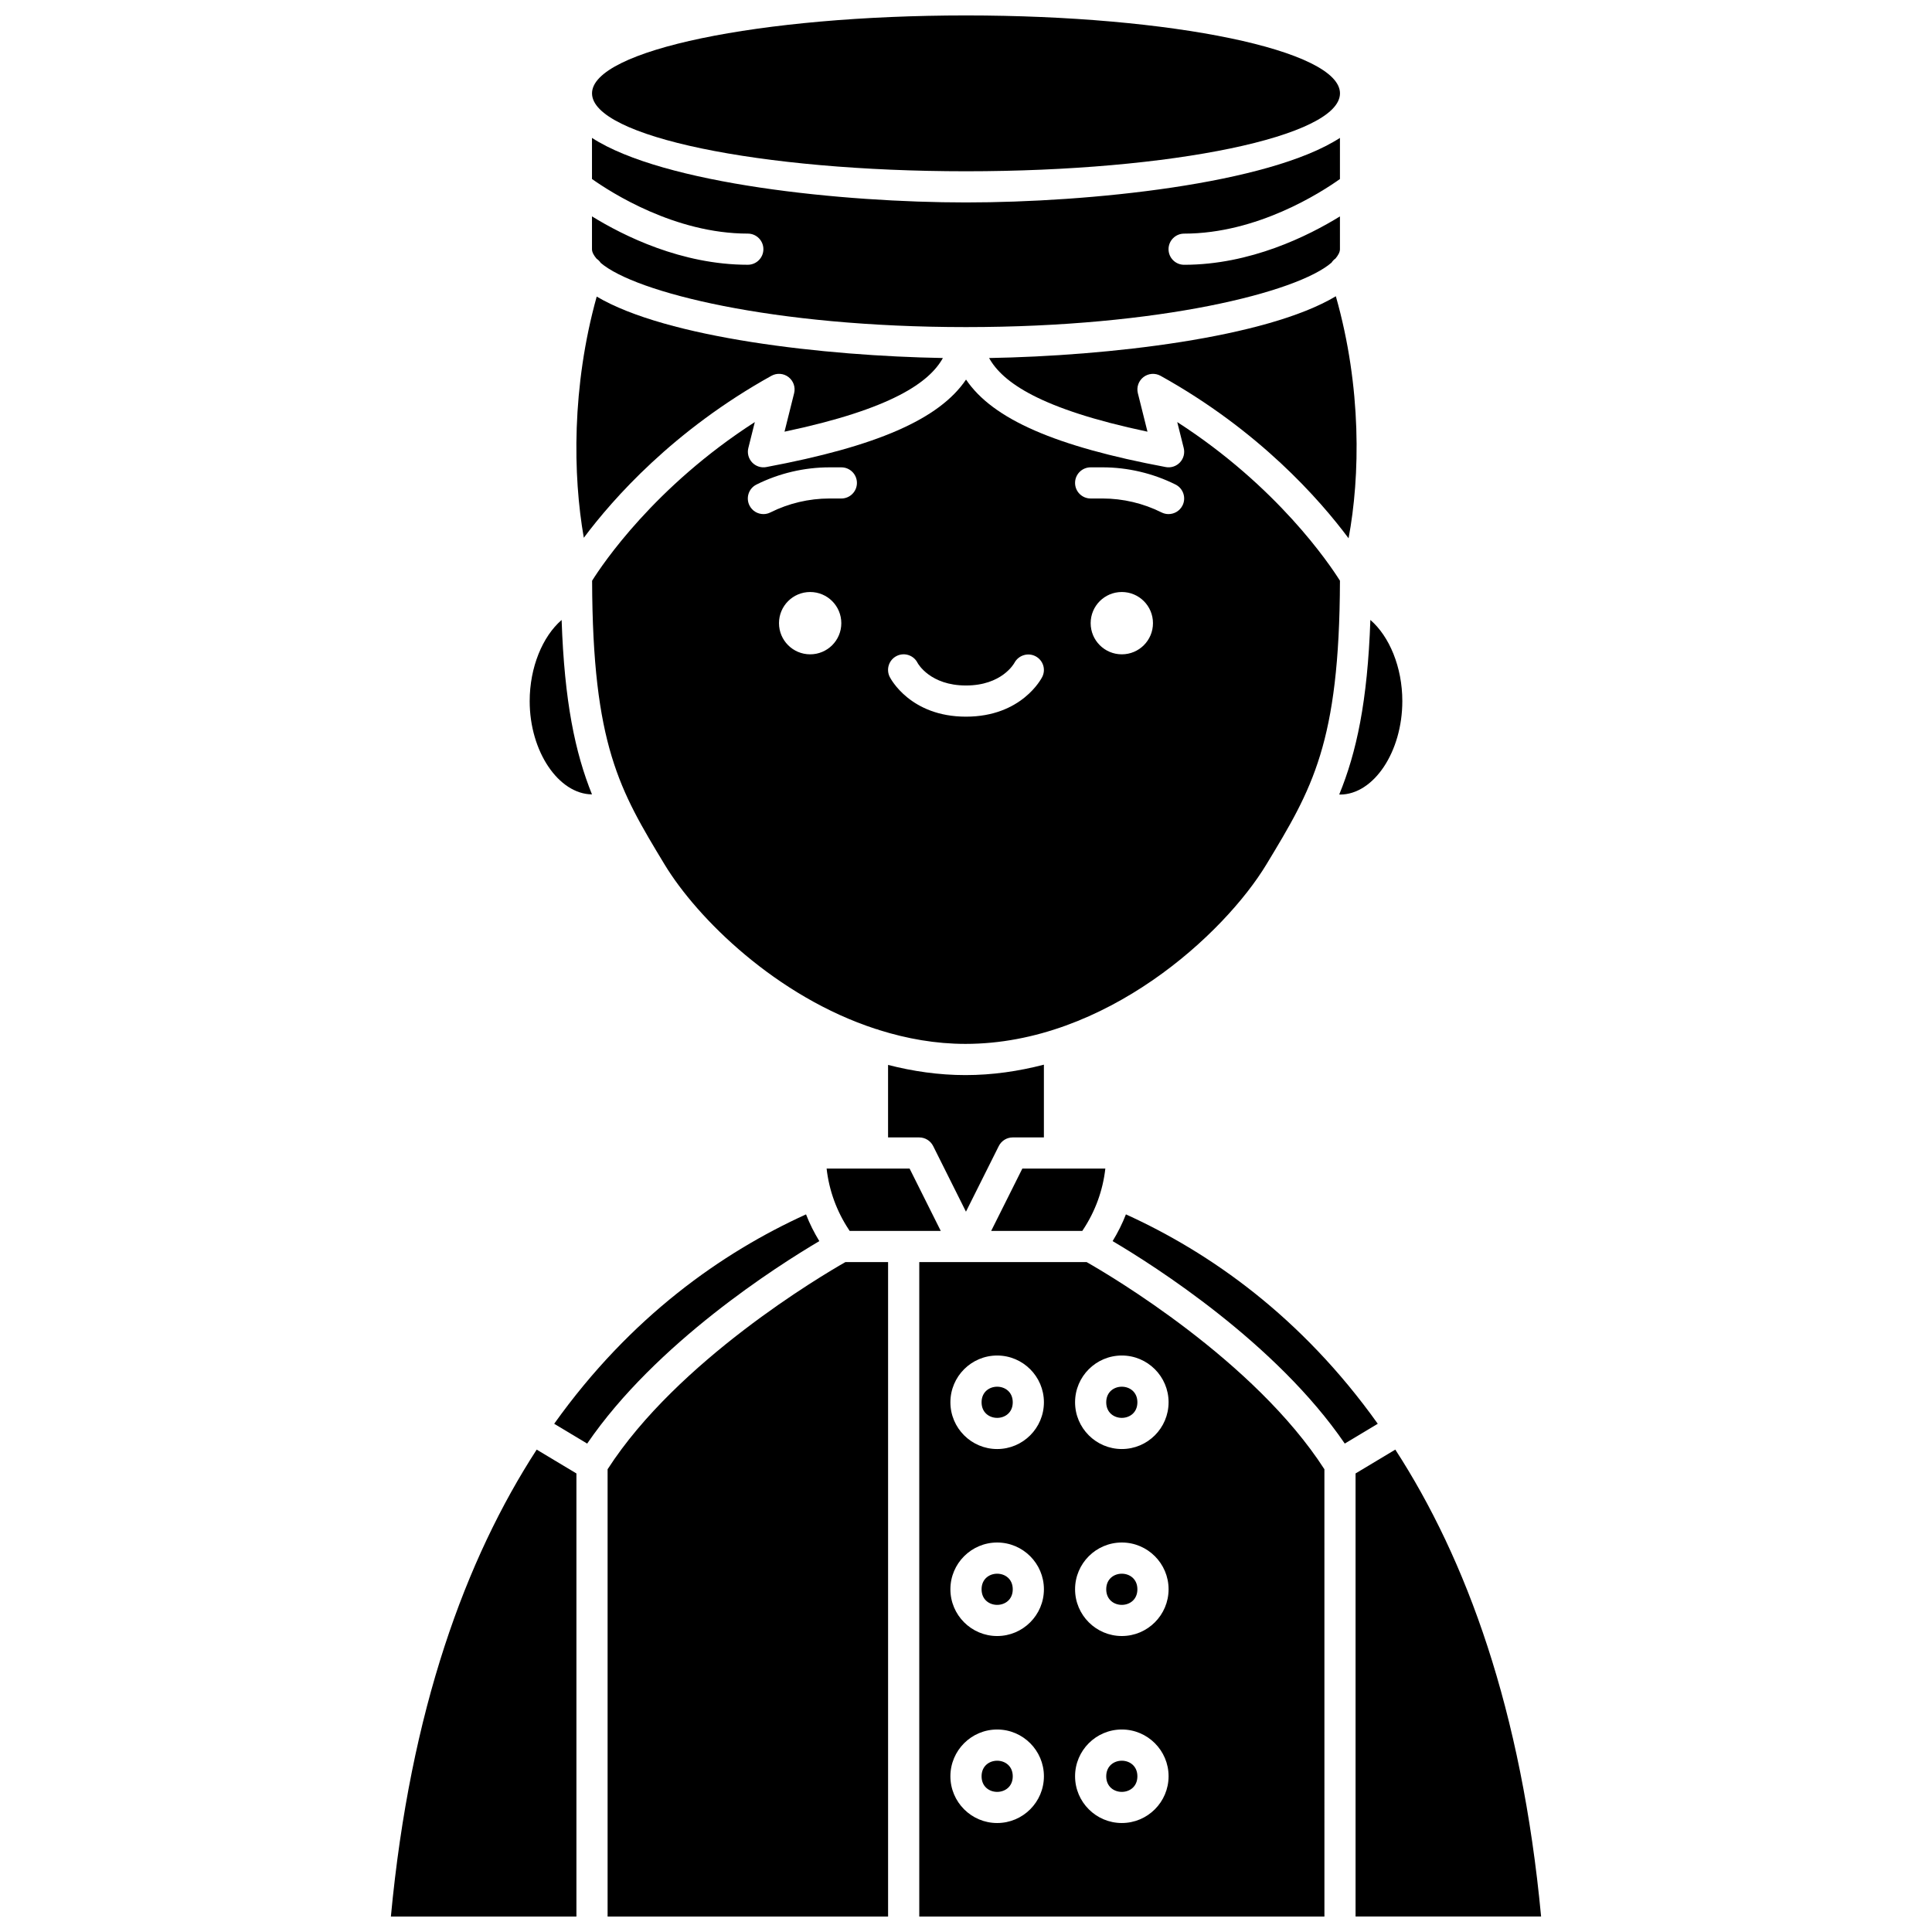 <?xml version="1.0" encoding="UTF-8"?>
<!-- Uploaded to: SVG Repo, www.svgrepo.com, Generator: SVG Repo Mixer Tools -->
<svg width="800px" height="800px" version="1.1" viewBox="144 144 512 512" xmlns="http://www.w3.org/2000/svg">
 <defs>
  <clipPath id="e">
   <path d="m305 478h75v173.9h-75z"/>
  </clipPath>
  <clipPath id="d">
   <path d="m247 528h50v123.9h-50z"/>
  </clipPath>
  <clipPath id="c">
   <path d="m300 148.09h200v41.906h-200z"/>
  </clipPath>
  <clipPath id="b">
   <path d="m387 478h108v173.9h-108z"/>
  </clipPath>
  <clipPath id="a">
   <path d="m503 528h50v123.9h-50z"/>
  </clipPath>
 </defs>
 <path d="m303.2 213.67c9.148 7.809 45.504 17.012 96.793 17.012 51.434 0 87.859-9.258 96.875-17.078 0.281-0.434 0.629-0.801 1.059-1.105 0.703-0.848 1.172-1.676 1.172-2.461v-8.691c-8.379 5.172-23.742 12.824-41.297 12.824-2.285 0-4.129-1.852-4.129-4.129 0-2.281 1.848-4.129 4.129-4.129 19.398 0 36.281-10.902 41.297-14.469v-10.898c-18.965 12.262-66.527 17.102-99.109 17.102-32.582 0-80.148-4.84-99.109-17.102v10.887c5.031 3.566 21.973 14.473 41.297 14.473 2.285 0 4.129 1.852 4.129 4.129 0 2.281-1.848 4.129-4.129 4.129-17.555 0-32.918-7.656-41.297-12.824v8.699c0 0.805 0.488 1.66 1.23 2.531 0.445 0.301 0.805 0.668 1.09 1.102z"/>
 <path d="m348.44 243.59c1.438-0.801 3.219-0.668 4.519 0.336 1.305 1.004 1.891 2.68 1.492 4.277l-2.547 10.195c28.555-6.016 38.426-13.137 41.973-19.52-31.445-0.551-73.254-5.312-91.742-16.285-6.664 23.906-6.316 47.426-3.418 63.922 7.731-10.352 23.785-28.516 49.723-42.926z"/>
 <path d="m361.13 472.91c-1.379-2.269-2.574-4.633-3.523-7.086-22.203 10.094-46.477 27.062-66.742 55.492l8.742 5.25c18.195-26.621 50.402-47.09 61.523-53.656z"/>
 <g clip-path="url(#e)">
  <path d="m305.02 533.37v118.53h74.332v-173.44h-11.301c-6.254 3.559-44.504 26.129-63.031 54.91z"/>
 </g>
 <g clip-path="url(#d)">
  <path d="m247.59 651.9h49.168v-117.42l-10.531-6.316c-18.797 29.004-33.484 68.867-38.637 123.73z"/>
 </g>
 <g clip-path="url(#c)">
  <path d="m499.11 168.74c0 11.402-44.371 20.648-99.109 20.648-54.738 0-99.109-9.246-99.109-20.648 0-11.402 44.371-20.648 99.109-20.648 54.738 0 99.109 9.246 99.109 20.648"/>
 </g>
 <path d="m363.06 453.68c0.652 5.805 2.676 11.363 5.945 16.273l0.16 0.246h24.145l-8.258-16.52z"/>
 <path d="m408.69 447.71c0.703-1.398 2.129-2.281 3.695-2.281h8.258v-19.281c-6.684 1.734-13.633 2.762-20.793 2.762-7.059 0-13.91-1.008-20.504-2.695v19.215h8.258c1.566 0 2.992 0.883 3.695 2.285l8.691 17.391z"/>
 <path d="m499.11 354.57c8.953 0 16.52-11.348 16.52-24.777 0-8.957-3.414-17.148-8.469-21.504-0.75 21.668-3.691 35.156-8.25 46.258 0.066 0 0.133 0.023 0.199 0.023z"/>
 <path d="m412.39 614.74c0 5.504-8.262 5.504-8.262 0 0-5.508 8.262-5.508 8.262 0"/>
 <path d="m430.98 469.96c3.269-4.91 5.293-10.469 5.945-16.273h-21.996l-8.258 16.52h24.145z"/>
 <path d="m479.61 373.08c12.109-20.012 19.359-32.059 19.492-75.184-2.785-4.43-16.562-24.945-43.121-42.043l1.715 6.863c0.344 1.367-0.031 2.809-1 3.832-0.961 1.023-2.406 1.492-3.762 1.227-29.16-5.461-45.809-12.648-52.926-23.184-7.117 10.535-23.77 17.723-52.926 23.184-1.352 0.27-2.801-0.203-3.762-1.227-0.965-1.023-1.344-2.469-1-3.832l1.715-6.863c-26.559 17.094-40.344 37.613-43.121 42.043 0.129 43.602 7.324 55.559 19.199 75.184 8.648 14.293 29.629 35.043 55.973 43.605 0.355 0.078 0.695 0.16 1.008 0.32 7.238 2.258 14.859 3.637 22.762 3.637 37.141 0 68.629-29.168 79.754-47.562zm-120.91-55.676c-4.562 0-8.258-3.695-8.258-8.258s3.695-8.258 8.258-8.258 8.258 3.695 8.258 8.258c0.004 4.562-3.691 8.258-8.258 8.258zm8.262-41.297h-3.156c-5.406 0-10.816 1.277-15.648 3.695-0.59 0.297-1.215 0.438-1.84 0.438-1.516 0-2.973-0.836-3.699-2.285-1.02-2.039-0.195-4.523 1.848-5.543 5.973-2.984 12.664-4.562 19.344-4.562h3.156c2.285 0 4.129 1.852 4.129 4.129 0 2.281-1.852 4.129-4.133 4.129zm53.25 47.273c-0.215 0.43-5.441 10.543-20.215 10.543-14.773 0-20-10.113-20.215-10.543-1.02-2.039-0.195-4.523 1.848-5.543 2.039-1.02 4.519-0.195 5.543 1.848 0.105 0.191 3.332 5.977 12.824 5.977 9.492 0 12.719-5.785 12.852-6.027 1.074-1.98 3.551-2.766 5.555-1.734 2.008 1.039 2.816 3.461 1.809 5.481zm21.082-5.977c-4.562 0-8.258-3.695-8.258-8.258s3.695-8.258 8.258-8.258 8.258 3.695 8.258 8.258-3.695 8.258-8.258 8.258zm16.086-39.449c-0.73 1.449-2.188 2.285-3.703 2.285-0.621 0-1.25-0.141-1.84-0.434-4.832-2.422-10.242-3.699-15.648-3.699h-3.156c-2.285 0-4.129-1.852-4.129-4.129 0-2.281 1.848-4.129 4.129-4.129h3.156c6.676 0 13.367 1.578 19.344 4.562 2.039 1.023 2.867 3.504 1.848 5.543z"/>
 <path d="m406.12 238.88c3.547 6.383 13.418 13.5 41.973 19.52l-2.547-10.195c-0.402-1.598 0.188-3.273 1.492-4.277 1.301-1 3.086-1.133 4.519-0.336 26.055 14.473 42.129 32.73 49.828 43.059 3.074-16.379 3.512-39.926-3.371-64.141-18.422 11.035-60.367 15.82-91.895 16.371z"/>
 <path d="m300.88 354.52c-4.449-11.035-7.309-24.535-8.043-46.219-5.051 4.352-8.465 12.547-8.465 21.5-0.004 13.406 7.699 24.637 16.508 24.719z"/>
 <g clip-path="url(#b)">
  <path d="m431.96 478.46h-44.344v173.44h107.37l-0.004-118.53c-18.551-28.82-56.777-51.355-63.023-54.91zm-23.703 148.66c-6.832 0-12.391-5.559-12.391-12.391s5.559-12.391 12.391-12.391c6.832 0 12.391 5.559 12.391 12.391s-5.555 12.391-12.391 12.391zm0-49.555c-6.832 0-12.391-5.559-12.391-12.391 0-6.832 5.559-12.391 12.391-12.391 6.832 0 12.391 5.559 12.391 12.391 0 6.832-5.555 12.391-12.391 12.391zm0-49.555c-6.832 0-12.391-5.559-12.391-12.391s5.559-12.391 12.391-12.391c6.832 0 12.391 5.559 12.391 12.391s-5.555 12.391-12.391 12.391zm33.039 99.109c-6.832 0-12.391-5.559-12.391-12.391s5.559-12.391 12.391-12.391 12.391 5.559 12.391 12.391c-0.004 6.832-5.559 12.391-12.391 12.391zm0-49.555c-6.832 0-12.391-5.559-12.391-12.391 0-6.832 5.559-12.391 12.391-12.391s12.391 5.559 12.391 12.391c-0.004 6.832-5.559 12.391-12.391 12.391zm0-49.555c-6.832 0-12.391-5.559-12.391-12.391s5.559-12.391 12.391-12.391 12.391 5.559 12.391 12.391c-0.004 6.832-5.559 12.391-12.391 12.391z"/>
 </g>
 <path d="m445.42 565.18c0 5.504-8.258 5.504-8.258 0 0-5.508 8.258-5.508 8.258 0"/>
 <path d="m445.42 614.74c0 5.504-8.258 5.504-8.258 0 0-5.508 8.258-5.508 8.258 0"/>
 <path d="m442.38 465.82c-0.949 2.453-2.144 4.816-3.523 7.086 11.125 6.57 43.328 27.035 61.523 53.656l8.742-5.25c-20.266-28.43-44.539-45.398-66.742-55.492z"/>
 <g clip-path="url(#a)">
  <path d="m513.77 528.16-10.531 6.316v117.42h49.168c-5.152-54.867-19.832-94.73-38.637-123.74z"/>
 </g>
 <path d="m445.42 515.62c0 5.508-8.258 5.508-8.258 0 0-5.504 8.258-5.504 8.258 0"/>
 <path d="m412.39 515.62c0 5.508-8.262 5.508-8.262 0 0-5.504 8.262-5.504 8.262 0"/>
 <path d="m412.39 565.18c0 5.504-8.262 5.504-8.262 0 0-5.508 8.262-5.508 8.262 0"/>
</svg>